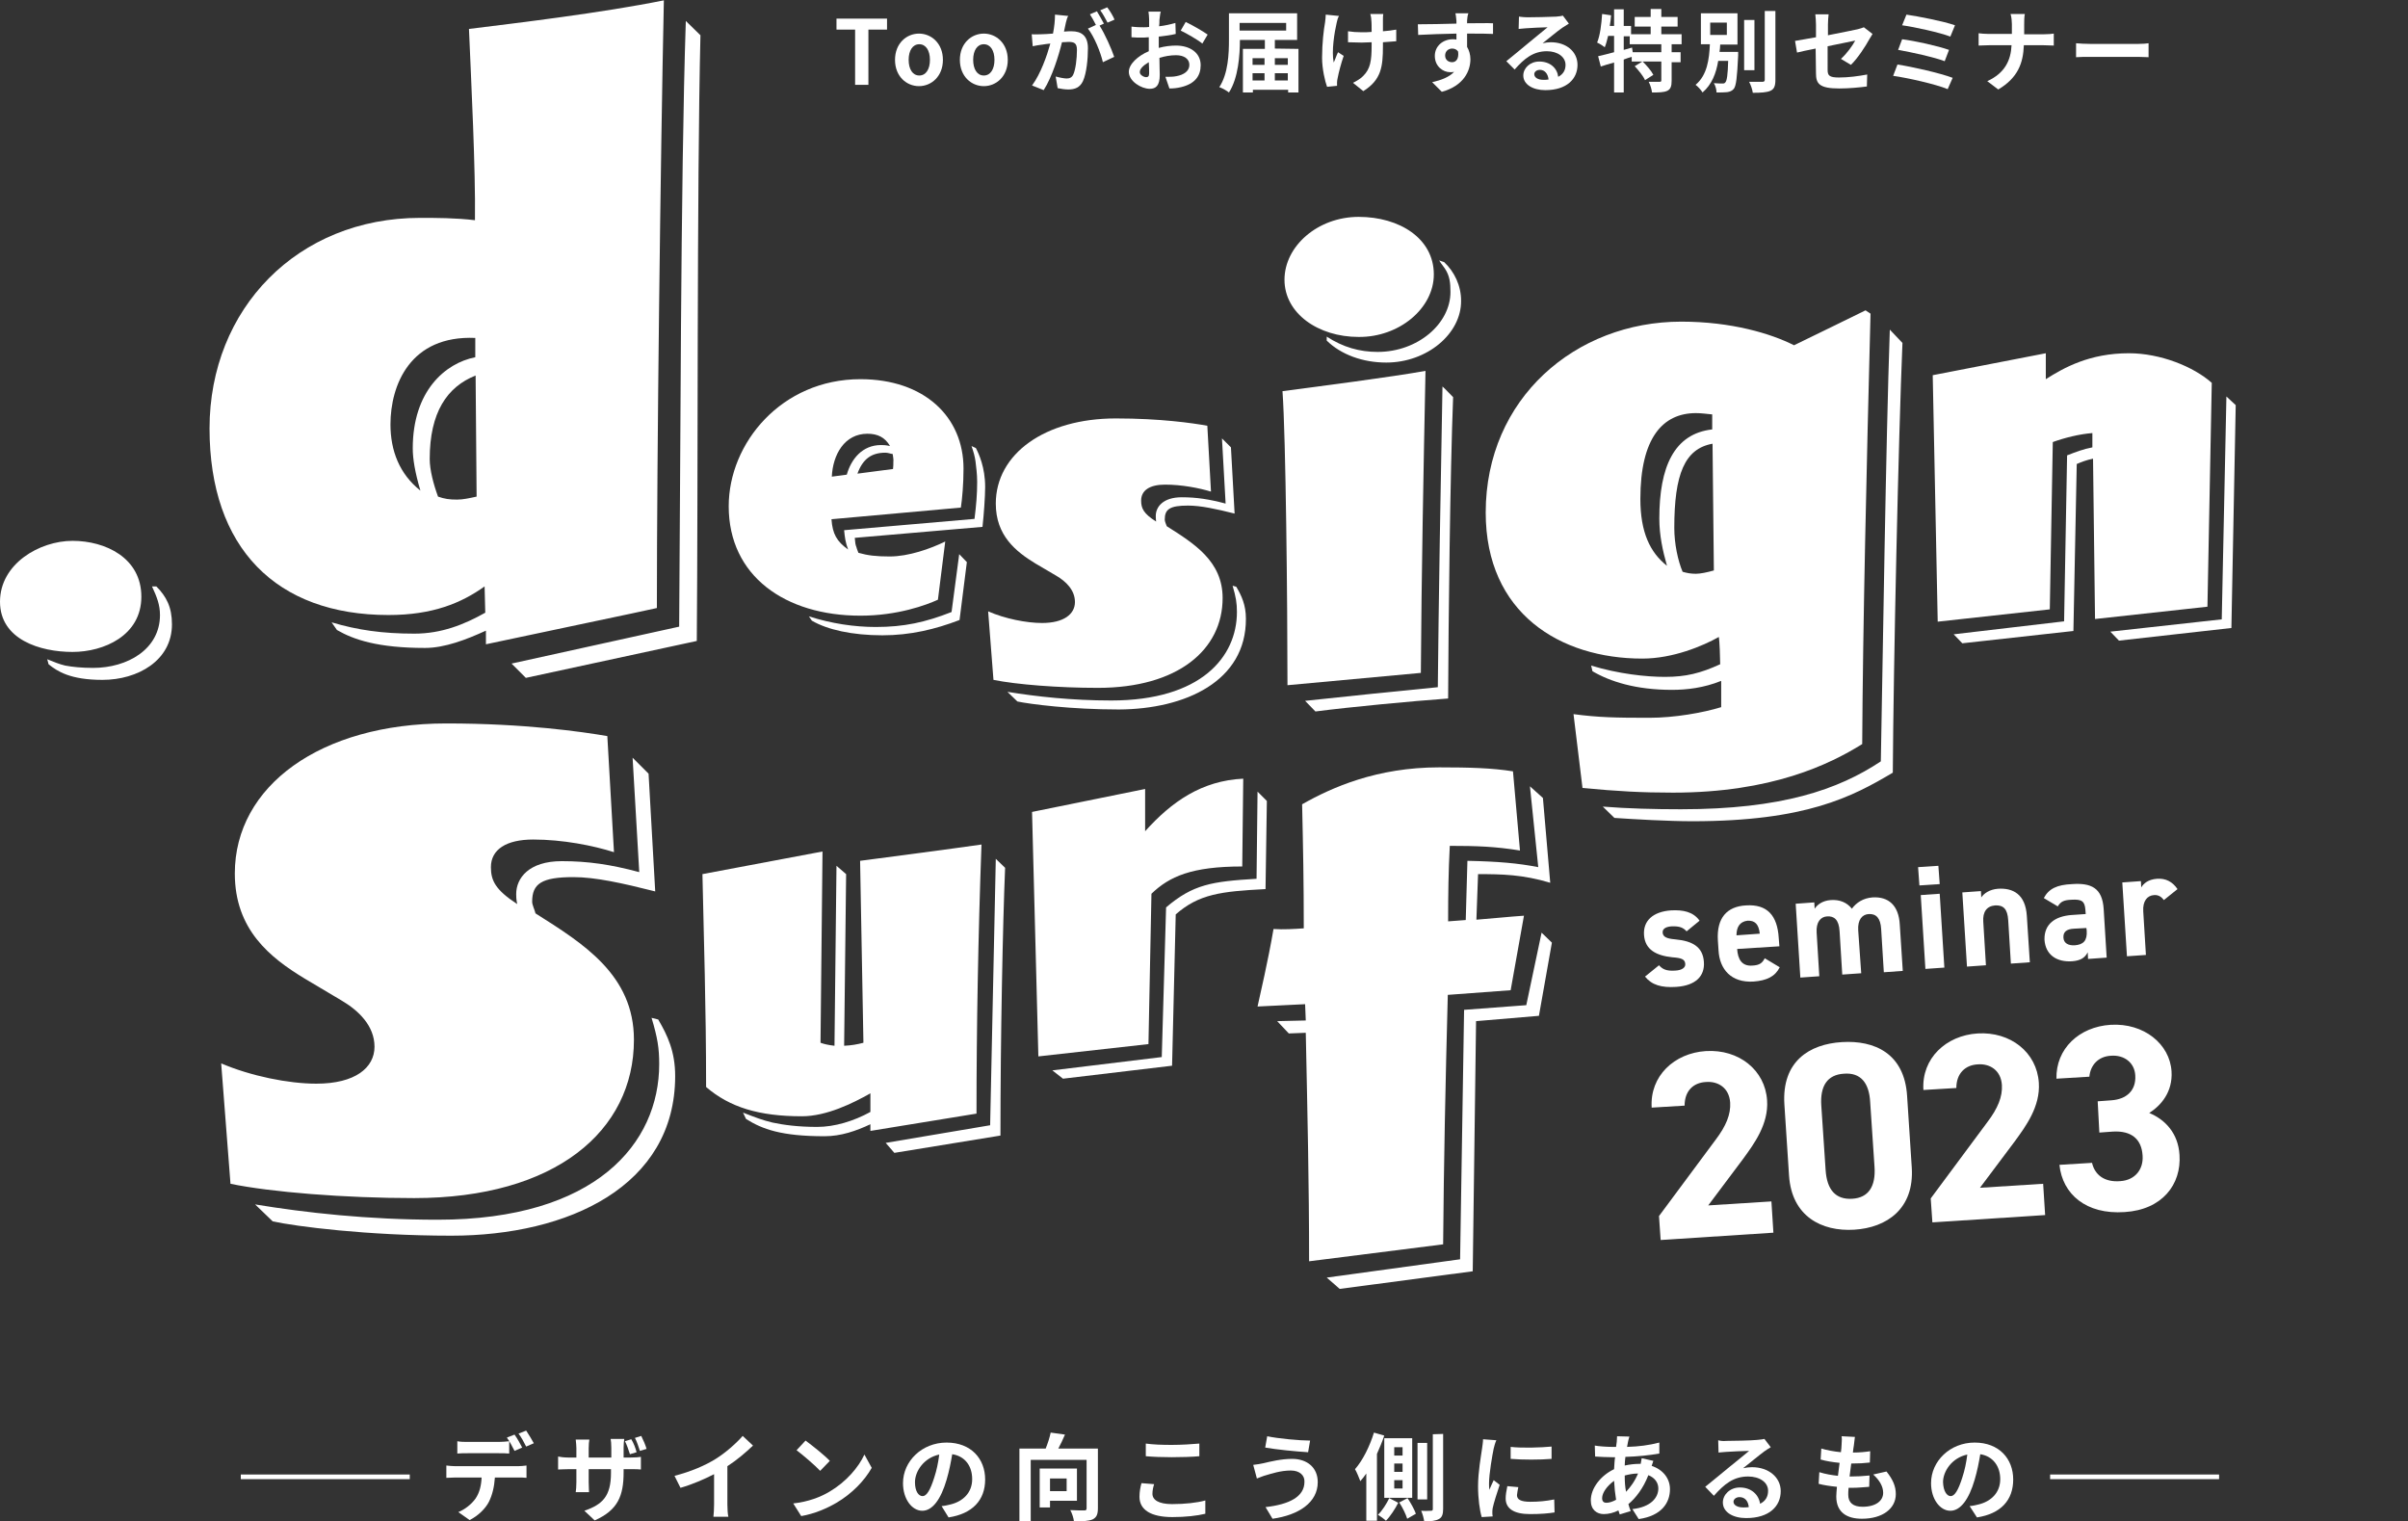 <?xml version="1.0" encoding="utf-8"?>
<!-- Generator: Adobe Illustrator 27.8.1, SVG Export Plug-In . SVG Version: 6.00 Build 0)  -->
<svg version="1.1" id="_レイヤー_1" xmlns="http://www.w3.org/2000/svg" xmlns:xlink="http://www.w3.org/1999/xlink" x="0px"
	 y="0px" viewBox="0 0 724 457.3" style="enable-background:new 0 0 724 457.3;" xml:space="preserve">
<rect x="0" y="0" width="724" height="457.3" fill="#333333" stroke="none"/>
<style type="text/css">
	.st0{fill:#FFFFFF;}
</style>
<path class="st0" d="M257.1,8.9h-5.6V5.6h15.2v3.3h-5.6v16.6h-4L257.1,8.9L257.1,8.9z"/>
<path class="st0" d="M269.1,18c0-5,3.5-7.9,7.2-7.9s7.2,2.9,7.2,7.9s-3.5,7.9-7.2,7.9S269.1,23,269.1,18z M279.6,18
	c0-2.8-1.2-4.7-3.2-4.7s-3.2,1.9-3.2,4.7s1.2,4.7,3.2,4.7S279.6,20.8,279.6,18z"/>
<path class="st0" d="M288.6,18c0-5,3.5-7.9,7.2-7.9s7.2,2.9,7.2,7.9s-3.5,7.9-7.2,7.9S288.6,23,288.6,18z M299,18
	c0-2.8-1.2-4.7-3.2-4.7s-3.2,1.9-3.2,4.7s1.2,4.7,3.2,4.7S299,20.8,299,18z"/>
<path class="st0" d="M320.5,6.7c-0.2,0.8-0.4,1.8-0.6,2.8c0.9-0.1,1.7-0.1,2.3-0.1c2.9,0,4.9,1.3,4.9,5.1c0,3.2-0.4,7.5-1.5,9.9
	c-0.9,1.9-2.4,2.5-4.4,2.5c-1,0-2.3-0.2-3.2-0.4l-0.6-3.5c1,0.3,2.6,0.6,3.3,0.6c0.9,0,1.6-0.3,2-1.2c0.7-1.5,1.1-4.8,1.1-7.4
	c0-2.1-0.9-2.4-2.6-2.4c-0.4,0-1.1,0.1-1.9,0.1c-1,4.1-3,10.5-5.5,14.4l-3.5-1.4c2.6-3.5,4.5-9,5.5-12.6c-1,0.1-1.8,0.2-2.3,0.3
	c-0.8,0.1-2.2,0.3-3,0.5l-0.3-3.6c1,0.1,1.9,0,2.9,0c0.8,0,2.1-0.1,3.5-0.2c0.4-2,0.6-4,0.6-5.7l4,0.4C320.9,5.1,320.7,6,320.5,6.7
	L320.5,6.7z M331.9,7.1l-1.3,0.6c1.6,2.5,3.6,7,4.4,9.4l-3.4,1.6c-0.7-3-2.6-7.7-4.5-10.1l2.4-1.1c-0.5-1-1.2-2.3-1.8-3.2l2.1-0.9
	C330.4,4.4,331.4,6.1,331.9,7.1L331.9,7.1z M335.1,5.9L333,6.8c-0.6-1.1-1.4-2.7-2.2-3.7l2.1-0.9C333.7,3.2,334.7,4.9,335.1,5.9
	L335.1,5.9z"/>
<path class="st0" d="M348.6,6c0,0.6,0,1.2-0.1,1.9c1.8-0.2,3.5-0.6,4.9-1l0.1,3.3c-1.5,0.4-3.4,0.6-5.1,0.8c0,0.8,0,1.6,0,2.4v1
	c1.8-0.5,3.7-0.7,5.2-0.7c4.1,0,7.4,2.1,7.4,5.9c0,3.2-1.7,5.6-5.9,6.6c-1.2,0.3-2.4,0.4-3.5,0.4l-1.2-3.5c1.2,0,2.4,0,3.3-0.2
	c2.2-0.4,3.9-1.5,3.9-3.4c0-1.8-1.6-2.9-4-2.9c-1.7,0-3.4,0.3-5,0.8c0,2.1,0.1,4.2,0.1,5.1c0,3.3-1.2,4.2-3,4.2
	c-2.6,0-6.3-2.3-6.3-5.1c0-2.3,2.7-4.8,6-6.2c0-0.6,0-1.3,0-1.9v-2.3c-0.5,0-1,0.1-1.4,0.1c-1.8,0-2.9,0-3.8-0.1l0-3.2
	c1.6,0.2,2.7,0.2,3.7,0.2c0.5,0,1,0,1.6-0.1c0-0.9,0-1.7,0-2.2c0-0.6-0.1-1.9-0.2-2.4h3.7C348.8,4.1,348.7,5.3,348.6,6L348.6,6z
	 M344.6,23.2c0.5,0,0.9-0.2,0.9-1.1c0-0.7,0-1.9-0.1-3.4c-1.6,0.9-2.7,2-2.7,2.9C342.6,22.5,343.9,23.2,344.6,23.2z M363.1,10.4
	l-1.6,2.7c-1.3-1.1-4.8-3.1-6.5-3.9l1.5-2.6C358.6,7.6,361.7,9.4,363.1,10.4z"/>
<path class="st0" d="M390.4,14.7v13.1h-3.1V27h-10.6v0.8h-3V14.7h6.6V12h-7.5c0,4.6-0.5,11.5-3.3,15.8c-0.6-0.5-2-1.3-2.9-1.6
	c2.7-4.1,2.9-10.1,2.9-14.3V4H390V12h-6.7v2.6L390.4,14.7L390.4,14.7z M372.7,6.9v2.3h14V6.9H372.7z M376.6,17.5v2h3.6v-2H376.6z
	 M376.6,24.2h3.6V22h-3.6V24.2z M383.3,17.5v2h3.9v-2H383.3z M387.2,24.2V22h-3.9v2.2H387.2z"/>
<path class="st0" d="M401.9,6.8c-0.7,3-1.6,8.6-0.9,12c0.4-0.8,0.8-2.1,1.3-3.1l1.7,1.1c-0.8,2.3-1.5,5-1.8,6.6
	c-0.1,0.4-0.2,1-0.2,1.3c0,0.3,0,0.7,0,1.1l-3,0.3c-0.6-1.6-1.5-5.4-1.5-8.7c0-4.4,0.5-8.5,0.9-10.7c0.1-0.8,0.2-1.7,0.2-2.3l4,0.4
	C402.3,5.2,402,6.2,401.9,6.8L401.9,6.8z M415.8,6v3.4c1.5-0.1,2.9-0.3,4-0.5l0,3.5c-1.1,0.1-2.5,0.2-4,0.3v1.1
	c0,6.3-0.5,10.2-5.9,13.6l-3.1-2.5c1-0.5,2.4-1.3,3.1-2.1c2.1-2.1,2.5-4.5,2.5-9.1v-1c-1,0-2,0.1-3,0.1c-1.2,0-2.8-0.1-4.1-0.1V9.4
	c1.3,0.2,2.6,0.3,4.1,0.3c1,0,2,0,3-0.1c0-1.5,0-2.9-0.1-3.6c0-0.7-0.2-1.4-0.3-1.8h3.9C415.8,4.7,415.8,5.4,415.8,6L415.8,6z"/>
<path class="st0" d="M441.1,6.2c0,0.2,0,0.5,0,0.8c2.7,0,6.4-0.1,7.8,0l0,3.2c-1.6-0.1-4.1-0.1-7.8-0.1c0,1.4,0,2.9,0,4
	c0.6,1,1,2.3,1,3.7c0,3.5-2,8-8.6,9.8l-2.9-2.9c2.7-0.6,5.1-1.5,6.6-3.1c-0.4,0.1-0.8,0.1-1.2,0.1c-2.1,0-4.6-1.7-4.6-4.9
	c0-3,2.5-5,5.4-5c0.4,0,0.7,0,1.1,0.1c0-0.6,0-1.2,0-1.8c-4.1,0.1-8.2,0.2-11.5,0.4l-0.1-3.2c3.1,0,8-0.1,11.6-0.2
	c0-0.3,0-0.6,0-0.8c-0.1-1.1-0.2-2-0.3-2.3h3.9C441.3,4.3,441.1,5.7,441.1,6.2L441.1,6.2z M436.6,18.7c1.1,0,2.1-0.9,1.8-3.2
	c-0.4-0.6-1-0.9-1.8-0.9c-1,0-2.1,0.7-2.1,2.1C434.5,18,435.5,18.7,436.6,18.7z"/>
<path class="st0" d="M459.2,5.2c1.4,0,7.2-0.1,8.7-0.2c1.1-0.1,1.7-0.2,2-0.3l1.8,2.4c-0.6,0.4-1.3,0.8-1.9,1.2
	c-1.5,1-4.3,3.4-6,4.7c0.9-0.2,1.7-0.3,2.5-0.3c4.6,0,8,2.8,8,6.8c0,4.2-3.2,7.6-9.7,7.6c-3.7,0-6.6-1.7-6.6-4.4
	c0-2.2,2-4.2,4.8-4.2c3.3,0,5.4,2,5.7,4.6c1.5-0.8,2.2-2,2.2-3.6c0-2.4-2.4-4.1-5.6-4.1c-4.1,0-6.8,2.2-9.7,5.5l-2.5-2.5
	c1.9-1.5,5.2-4.3,6.8-5.6c1.5-1.2,4.3-3.5,5.6-4.6c-1.4,0-5.1,0.2-6.5,0.3c-0.7,0.1-1.6,0.1-2.2,0.2L456.7,5
	C457.5,5.1,458.4,5.2,459.2,5.2L459.2,5.2z M464,24c0.6,0,1.1,0,1.6-0.1c-0.2-1.8-1.2-2.9-2.6-2.9c-1,0-1.7,0.6-1.7,1.3
	C461.3,23.3,462.4,24,464,24L464,24z"/>
<path class="st0" d="M502.6,13.3v2.4h2.7v3h-2.7v5.6c0,1.6-0.3,2.5-1.3,3c-1.1,0.5-2.6,0.5-4.6,0.5c-0.1-0.9-0.5-2.3-1-3.2
	c1.3,0,2.8,0,3.2,0c0.5,0,0.6-0.1,0.6-0.5v-5.6h-5.6c1.2,1.2,2.6,2.8,3.2,4l-2.5,1.6c-0.5-1.2-1.9-2.9-3.1-4.2l2.3-1.4h-3.2v-1.4
	c-0.8,0.2-1.6,0.5-2.4,0.8v9.9h-2.9v-9c-1.5,0.4-2.8,0.8-4,1.2l-0.8-3.1c1.3-0.3,3-0.7,4.8-1.2v-4.9h-1.8c-0.3,1.3-0.6,2.4-1,3.4
	c-0.5-0.4-1.6-1.1-2.3-1.4c0.9-2.2,1.3-5.5,1.5-8.6l2.7,0.4c-0.1,1.1-0.2,2.2-0.4,3.2h1.3v-5h2.9v5h2.2v2.5h5.9V8h-4.8V5.1h4.8V2.7
	h3.2v2.4h4.9V8h-4.9v2.3h6.1v3L502.6,13.3L502.6,13.3z M499.5,13.3h-9.5v-2.4h-1.8v4.1l2.5-0.7l0.2,1.4h8.6V13.3L499.5,13.3z"/>
<path class="st0" d="M522.6,15.5c0,0,0,0.8,0,1.2c-0.3,6.5-0.6,9.1-1.3,10c-0.5,0.6-1.2,0.9-2,1c-0.7,0.1-2,0.1-3.2,0.1
	c0-0.8-0.3-2-0.8-2.8c1.1,0.1,2.2,0.1,2.6,0.1c0.4,0,0.6,0,0.9-0.4c0.4-0.5,0.7-2.2,0.8-6.4h-3c-0.6,3.7-1.9,7.1-4.7,9.5
	c-0.5-0.8-1.4-1.8-2.1-2.3c3.5-2.9,4.1-7.7,4.3-12.2h-2.7V4h11v9.4h-5.2c0,0.7-0.1,1.5-0.2,2.2H522.6L522.6,15.5z M514.2,10.5h5V6.8
	h-5V10.5z M527.5,21.1h-3.1V6h3.1V21.1z M533.8,3.3V24c0,1.9-0.4,2.8-1.5,3.3s-2.9,0.6-5.3,0.6c-0.1-0.9-0.6-2.4-1.1-3.3
	c1.8,0,3.5,0,4,0c0.5,0,0.7-0.2,0.7-0.6V3.3L533.8,3.3L533.8,3.3z"/>
<path class="st0" d="M545.9,14.6c-2.4,0.5-4.5,0.9-5.6,1.2l-0.6-3.5c1.3-0.2,3.6-0.6,6.3-1.1V7.4c0-0.9-0.1-2.3-0.2-3.1h4
	c-0.1,0.8-0.2,2.2-0.2,3.1v3.2c3.9-0.8,7.7-1.5,8.9-1.8c0.8-0.2,1.4-0.4,1.9-0.6l2.6,2c-0.2,0.4-0.6,1-0.9,1.5
	c-1.2,2.2-3.6,5.9-5.6,7.8l-3-1.8c1.8-1.6,3.5-4,4.3-5.5c-0.8,0.2-4.5,0.9-8.3,1.7V21c0,1.7,0.5,2.3,3.4,2.3s5.8-0.4,8.5-0.9
	l-0.1,3.6c-2.2,0.3-5.5,0.6-8.3,0.6c-6.1,0-7-1.5-7-4.6L545.9,14.6L545.9,14.6z"/>
<path class="st0" d="M587.1,23.4l-1.5,3.4c-3.6-1.5-12.1-3.4-16.4-4l1.3-3.4C575.1,20.1,583.4,22,587.1,23.4L587.1,23.4z M586,15
	l-1.3,3.4c-3.1-1.2-10-2.7-14-3.4l1.2-3.2C575.8,12.3,582.6,13.8,586,15z M587.8,7.6l-1.4,3.4c-3.1-1.2-10.8-2.9-14.5-3.4l1.3-3.2
	C576.7,4.9,584.4,6.4,587.8,7.6L587.8,7.6z"/>
<path class="st0" d="M604.5,4.2h4.3c-0.2,0.8-0.2,2.3-0.2,3.2v2.9h6c1.2,0,2.4-0.1,2.9-0.2v3.6c-0.6,0-1.9-0.1-3-0.1h-6
	c-0.2,5.4-1.8,9.8-7.7,13.3l-3.3-2.5c5.3-2.4,7.1-6.3,7.3-10.8H598c-1.2,0-2.3,0.1-3.1,0.1v-3.7c0.8,0.1,1.9,0.2,3,0.2h7v-3
	C604.9,6.5,604.8,5.1,604.5,4.2L604.5,4.2z"/>
<path class="st0" d="M628.5,13.2h14.4c1.3,0,2.5-0.1,3.1-0.2v4.2c-0.6,0-2-0.1-3.1-0.1h-14.4c-1.5,0-3.3,0-4.3,0.1v-4.2
	C625.1,13.1,627.1,13.2,628.5,13.2z"/>
<path class="st0" d="M21.8,196C12.1,196,0,192.3,0,180.9s11.9-18.3,21.8-18.3s20.7,5.1,20.7,16.8S31.2,196,21.8,196L21.8,196z
	 M30.8,204.4c-9.7,0-13.6-2.6-16.2-4.7l-0.4-1.5c2.2,0.9,3.7,1.5,5.4,1.9c2.1,0.4,4.9,0.7,8.4,0.7c10.3,0,20.1-5.6,20.1-15.9
	c0-3-0.9-5.4-2.4-8.6H47c3,3,4.7,6.2,4.7,11.4C51.7,198.6,41.4,204.4,30.8,204.4L30.8,204.4z"/>
<path class="st0" d="M197.5,182.8c-4.8,1.1-34.1,7.2-51.4,10.9v-4.1c-5.9,2.7-12.4,5.2-18.3,5.2c-14.2,0-21.5-2.5-26.5-5.4l-1.6-2.3
	c7.7,2.3,15.2,3.4,24.9,3.4c8.1,0,14.9-2.7,21.3-6.3l-0.2-7.9c-7,5-15.6,8.6-28.9,8.6c-33.7,0-53.8-20.1-53.8-56.1
	s26.5-63.3,63.3-63.3c4.8,0,10.6,0,16.5,0.7c0.2-15.4-1.1-40.9-1.8-57.5c14.5-1.8,39.8-4.8,58.6-8.6
	C198.6,46.8,197.5,136.8,197.5,182.8L197.5,182.8z M143,101.6c-19.7-0.9-25.6,14.2-25.6,26c0,7.9,2.7,14.9,9,19.9
	c-1.6-5.4-2.3-9.5-2.3-12.7c0-17.2,9.7-25.6,18.8-27.4V101.6z M143,112.9c-8.6,3.4-13.8,11.1-13.8,25.1c0,3.2,1.1,7.5,2.5,11.3
	c2,0.7,3.4,0.9,5.7,0.9c1.8,0,3.6-0.4,5.9-0.9L143,112.9L143,112.9z M210.6,10.6c-1.1,45.7-0.7,135.9-1.1,182.1l-51.4,11.1l-4.3-4.3
	l50.4-11.1c0.4-45.7,0.4-134.4,2-182.1L210.6,10.6L210.6,10.6z"/>
<path class="st0" d="M295.4,158.4l-38.4,3.3c0.1,1.4,0.2,2.1,0.5,2.8c0.1,0.5,0.5,1.4,0.6,1.7c2.8,0.8,5.3,1.1,9.4,1.1
	c5.7,0,12.2-2.3,16.7-4.5l-2.2,17.5c-3.5,1.6-12.1,4.8-23.3,4.8c-22.6,0-39.6-11.9-39.6-32.9c0-19,15.9-38.2,39.6-38.2
	c19.2,0,31,11.3,31,26.9c0,4.6-0.4,9.1-0.8,11.7l-38.9,3.5c0.3,4.4,1.6,6.7,5,9.1c-0.8-2.1-1-3.7-1.2-5.8L293,156
	c0.5-4,0.8-7.3,0.8-11.1c0-2.4-0.3-4.5-0.5-6.2c-0.2-1.4-0.5-2.6-1.2-4.6l1.3,0.6c0.9,1.7,2.8,5.8,2.8,11.7
	C296.2,149.3,295.8,154.8,295.4,158.4L295.4,158.4z M290.7,169l-2.2,17.4c-7.3,2.8-14.8,4.6-23.2,4.6c-9.1,0-16.6-1.7-21.2-4.4
	l-0.9-1.3c6.8,2.2,13.8,3.2,20.1,3.2c8.5,0,14.9-1.4,22.8-4.5l2.3-17.4L290.7,169L290.7,169z M260.8,130.4
	c-6.9,0-10.4,6.3-10.7,12.9l4.5-0.6c1.3-4.6,4.6-8.9,10.3-8.9c0.6,0,1.4,0,2.7,0.3C266.1,131.5,263.9,130.4,260.8,130.4L260.8,130.4
	z M268.4,136.5c-0.8-0.1-1.4-0.4-2.2-0.4c-4.2,0-6.8,1.9-8.4,6.3l10.7-1.4c0.1-0.9,0.1-1.4,0.1-2.1
	C268.7,138.1,268.5,137.4,268.4,136.5L268.4,136.5z"/>
<path class="st0" d="M371.2,154.4c-5.6-1.4-10.2-2.4-14-2.4c-5.5,0-7,1.1-7,4.2c0,0.6,0.4,1.4,0.6,2c8.2,5.2,16.8,10.5,16.8,21.6
	c0,15.5-13.4,27-37.5,27c-11.9,0-24.5-1-31.4-2.4l-1.6-20.6c5,2.2,11.5,3.5,16.2,3.5c6.6,0,9.9-2.7,9.9-6.3s-2.7-6.2-5.6-7.9
	l-6.3-3.7c-5.9-3.6-11.9-8.4-11.9-18c0-14.9,14.7-25.6,36.1-25.6c13.4,0,23.1,1.4,27.5,2.2l1.1,19.8c-3.6-1.1-8.8-2.1-13.8-2.1
	c-4.6,0-7.2,1.7-7.2,4.8c0,2.3,0.7,3.9,4.5,6.3c-0.1-0.9-0.1-1.3-0.1-1.7c0-2.7,2.2-5.6,7.8-5.6c4.5,0,8.3,0.6,13.2,1.9l-1.1-19.6
	l2.7,2.7L371.2,154.4L371.2,154.4z M336.4,213.3c-14.4,0-26.6-1.6-30.5-2.4l-3-2.9c8.6,1.4,19.3,2.6,31.2,2.6
	c27,0,37.8-13.1,37.8-26.6c0-2.7-0.3-4.5-1.3-7.9l1.1,0.3c1.6,2.7,2.9,5.5,2.9,9.6C374.7,204.8,356.4,213.2,336.4,213.3L336.4,213.3
	z"/>
<path class="st0" d="M427.2,202.3l-40.1,3.7c0-24.3-0.5-74.8-1.5-88.4c10.7-1.4,33.1-4.3,43-6.1C428,141.1,427.4,172.1,427.2,202.3
	L427.2,202.3z M408.5,101.3c-12.2,0-22.3-7.1-22.3-17.2s10-18.9,22.3-18.9s22.6,6.5,22.6,17.3C431.1,92.7,420.7,101.4,408.5,101.3z
	 M436.9,119.4c-0.9,22.8-1.4,67.3-1.5,90.6c-10.9,0.8-29.1,2.5-39.9,3.9l-3.1-3.2c11.2-1.2,29.4-3.1,39.9-4.1
	c0.2-22.6,0.9-64.2,1.4-90.4C433.7,116.1,436.9,119.4,436.9,119.4z M416.8,109c-7.1,0-13.6-2.4-17.9-6.6v-1.2
	c4.9,3.2,9.9,4.6,15.3,4.6c12.1,0,21.9-8.5,21.9-18c0-2.7-0.2-4.9-1.7-7.1c-0.3-0.5-0.8-1-1.7-2.4l1.5,0.5c3.1,2.9,5.1,7.1,5.1,11.6
	C439.4,100.3,429.1,109,416.8,109L416.8,109z"/>
<path class="st0" d="M562.4,94.3c-1.2,46.5-2.3,94-2.5,129.4c-9.8,6.1-27.2,14.6-56.9,14.6c-9.4,0-16.6-0.4-27.2-1.4l-2.7-22.2
	c7.5,1,12.8,1.1,22.8,1.1c7.5,0,16.1-1.5,21.6-3.2v-7.9c-5.2,2.1-10.3,2.7-14.8,2.7c-10.9,0-18.6-2.5-23.9-5.6l-0.4-1.7
	c8.2,2.5,16.5,3.4,22.2,3.4c6.3,0,10.7-1.1,16.6-3.8c0-1.9-0.2-7.1-0.4-8.2c-4.8,2.7-13.8,6.5-23,6.5c-24.7,0-47.1-13.6-47.1-43.9
	c0-34.3,27-57.4,58.8-57.4c15.1,0,27,3.6,33.9,7.1c7.1-3.4,19.2-9.4,21.5-10.5L562.4,94.3L562.4,94.3z M572,103.1
	c-1.2,28.7-2.7,96.5-2.9,129.2c-12.3,7.3-26.2,14.6-60.3,14.6c-7.1,0-17.6-0.6-23.4-1l-3.5-3.4c7.5,0.6,15.5,0.8,23.5,0.8
	c30.3,0,47.3-5.9,60.1-14.4c0.6-32.2,1.5-94.8,2.7-129.8L572,103.1L572,103.1z M514.9,124.6c-2.1-0.2-3.4-0.4-5-0.4
	c-10,0-16.7,7.5-16.7,25.8c0,10,2.9,16.1,8,20.1c-1.3-4.6-2.3-9.2-2.3-14.2c0-15.5,4.4-25.5,15.9-26.8V124.6L514.9,124.6z
	 M514.9,133.4c-8.4,1.5-11.5,9.2-11.5,25.3c0,4.8,1.1,9.9,2.5,13.2c1.4,0.4,2.5,0.6,4,0.6c1.3,0,3.3-0.4,5.4-1L514.9,133.4
	L514.9,133.4z"/>
<path class="st0" d="M663.7,182.4l-33.8,3.7l-0.6-48.2c-2,0.4-3.5,1-4.9,1.6l-1,50.2l-33.4,3.7l-2.6-2.7l33.2-3.9l0.9-49.9
	c2.6-1,4.9-1.9,7.6-2.4v-4.3c-3.9,0.3-8.3,1.4-11.9,2.7l-0.9,50.3l-33.7,3.7l-1.5-74.1l34-6.6v7.8c5.5-3.5,13.2-7.8,25-7.8
	c9.4,0,19.4,4,24.9,8.9L663.7,182.4L663.7,182.4z M672.2,121.8l-1.3,67l-33.8,3.8l-2.6-2.7l33.5-3.7l1.4-67L672.2,121.8z"/>
<path class="st0" d="M197,268c-9.9-2.5-18-4.3-24.6-4.3c-9.6,0-12.4,2-12.4,7.4c0,1,0.8,2.5,1,3.5c14.4,9.1,29.6,18.5,29.6,38
	c0,27.4-23.6,47.6-66.1,47.6c-21,0-43.1-1.8-55.2-4.3l-2.8-36.2c8.9,3.8,20.2,6.1,28.6,6.1c11.7,0,17.5-4.8,17.5-11.1
	s-4.8-10.9-9.9-13.9l-11.1-6.6c-10.4-6.3-21-14.7-21-31.6c0-26.3,25.8-45.1,63.6-45.1c23.6,0,40.8,2.5,48.4,3.8l2,34.9
	c-6.3-2-15.4-3.8-24.3-3.8c-8.1,0-12.7,3-12.7,8.3c0,4,1.3,6.8,7.9,11.1c-0.3-1.5-0.3-2.3-0.3-3c0-4.8,3.8-9.9,13.7-9.9
	c7.9,0,14.7,1,23.3,3.3l-2-34.4l4.8,4.8L197,268L197,268z M135.7,371.5c-25.3,0-46.8-2.8-53.7-4.3l-5.3-5.1
	c15.2,2.5,33.9,4.6,54.9,4.6c47.6,0,66.6-23,66.6-46.8c0-4.8-0.5-7.9-2.3-13.9l2,0.5c2.8,4.8,5.1,9.6,5.1,17
	C203,356.6,170.9,371.5,135.7,371.5L135.7,371.5z"/>
<path class="st0" d="M373.5,260.5c-15.2,0-21.9,3-27.3,8.2l-0.9,45.2l-33.1,3.7l-1.9-73.5l34-6.9v12.7c8-8.9,17-15.2,29.5-15.8
	L373.5,260.5L373.5,260.5z M380.9,240.8l-0.4,26.5c-13.5,0.7-20,1.5-27,7.6l-1.1,45.5l-32.8,3.9l-3.2-2.5l32.9-4l1.3-45
	c8.1-6.9,13.7-7.8,27.2-8.6l0.3-26.2L380.9,240.8L380.9,240.8z"/>
<path class="st0" d="M466.1,265.4c-8.3-2.5-14.6-2.6-21.7-2.6l-0.5,13.7c5.3-0.4,9.7-0.9,14.3-1.2l-4,22.4l-18.9,1.4
	c-0.7,26.4-1.2,50.4-1.4,75l-40.3,5.1c0-23.4-0.5-44.7-1-68.7l-5.1,0.2l-3.5-3.7l8.6-0.2l-0.2-4.9l-14.3,0.7
	c0.7-3.2,3.2-13.9,4.8-23.3c3,0.2,6.2,0,9.1-0.2c0-14.1-0.2-24.1-0.5-37.3c9-5.1,22.5-11.1,41.2-11.1c9.2,0,16,0.2,22.2,1.2
	l2.1,23.8c-7.4-1.2-13-1.4-21.1-1.4c-0.4,7.7-0.5,14.5-0.5,22.7l5.3-0.4l0.5-17.8c9.3,0.2,15.1,0.7,21.3,1.9l-2.5-24.3l3.9,3.5
	L466.1,265.4L466.1,265.4z M466.6,283.4l-3.9,22l-18.9,1.6l-1,75.2l-40,5.3l-3.9-3.4l40.1-5.5l1.2-75l18.7-1.4l4.6-21.8L466.6,283.4
	L466.6,283.4z"/>
<path class="st0" d="M293.6,334.8l-31.9,5.2v-2c-4.3,2-8.8,3.6-13.8,3.6c-12.9,0-18.7-2.1-23.6-5.2l-0.9-1.9c3.6,1.4,5.9,2.3,8.9,3
	c3.3,0.7,7.6,1.3,13.4,1.3c5.2,0,10.9-1.7,16-4.5v-5.6c-5.3,3-13.2,6.9-20.6,6.9c-12.9,0-21.7-2.7-28.8-8.8c0-24.3-0.7-44.9-1.1-64
	c3.6-0.7,29.6-5.6,36.1-6.8l-0.6,57.5c1.1,0.4,2.4,0.7,4.2,0.9l0.6-54.1l2.9,2.5l-0.6,51.6c2.2-0.1,3.9-0.4,5.8-0.9l-1-54.7
	c7.8-1,28.9-3.8,36.5-4.9C294.1,281.3,293.6,309.1,293.6,334.8L293.6,334.8z M302.2,260.9c-0.7,16.8-1.4,51.3-1.4,80.5l-31.9,5.2
	l-2.6-3l31.4-5.3l1.7-80.1L302.2,260.9L302.2,260.9z"/>
<path class="st0" d="M533.2,370.6l-33.9,2.2l-0.5-7.2l17-22.9c3.2-4.2,4.6-7.7,4.4-11.2c-0.3-4.5-3.7-6.5-7.3-6.2
	c-3.8,0.2-6.4,2.7-6.4,7.1l-9.9,0.6c-0.6-9.5,6.8-16.4,16.3-17c9.9-0.6,17.8,5.7,18.4,14.8c0.5,7.2-4,13.2-7.2,17.6l-10.5,14l19-1.2
	L533.2,370.6L533.2,370.6z"/>
<path class="st0" d="M574.8,351c0.8,12.4-7.5,18.1-17.3,18.7s-18.8-4-19.6-16.3l-1.4-21.4c-0.8-12.9,7.5-18.1,17.3-18.7
	s18.8,3.4,19.6,16.2L574.8,351z M554.4,322.8c-5,0.3-7.2,3.7-6.8,9.6l1.3,19.4c0.4,5.9,3,8.9,8,8.6c4.9-0.3,7.1-3.7,6.7-9.6
	l-1.3-19.4C562,325.5,559.4,322.4,554.4,322.8L554.4,322.8z"/>
<path class="st0" d="M614.9,365.3l-33.9,2.2l-0.5-7.2l17-22.9c3.2-4.2,4.6-7.7,4.4-11.2c-0.3-4.5-3.7-6.5-7.3-6.2
	c-3.7,0.2-6.4,2.7-6.4,7.1l-9.9,0.6c-0.6-9.5,6.8-16.4,16.3-17c9.9-0.6,17.8,5.7,18.4,14.8c0.5,7.2-4,13.2-7.2,17.6l-10.5,14l19-1.2
	L614.9,365.3L614.9,365.3z"/>
<path class="st0" d="M630.7,331.1l4.1-0.3c4.5-0.3,7.5-2.9,7.2-7.5c-0.2-3.7-3.2-6.2-7.3-5.9c-3.9,0.2-6.2,2.9-6.5,6.3l-9.9,0.6
	c-0.2-9,6.8-15.6,16.3-16.2c10-0.6,17.8,5.8,18.3,14c0.4,6.2-3.2,10.3-6.7,12.5c4.8,2,8.7,6.1,9.1,12.6c0.6,8.9-5.2,16.5-16.5,17.2
	c-11.6,0.8-18.7-5.4-19.6-14.2l9.8-0.6c0.8,3.5,3.6,5.9,8.5,5.5c4.5-0.3,7-3.6,6.7-7.7c-0.3-4.9-3.3-7.5-8.9-7.2l-4.1,0.3
	L630.7,331.1L630.7,331.1z"/>
<path class="st0" d="M507.1,280c-1-1.1-2.1-1.6-4.5-1.5c-1.5,0.1-2.8,0.6-2.7,1.9c0.1,1.3,1.3,1.8,3.7,2c5.5,0.5,8.4,2.4,8.7,6.8
	c0.3,4.3-2.5,7.1-8.3,7.5c-4.5,0.3-7.4-0.6-9.4-3.1l4.2-3.4c1,1.1,2.1,1.8,4.9,1.6c2-0.1,3.1-0.9,3-2c-0.1-1.4-1.1-1.8-3.9-2
	c-4.7-0.5-8.2-2.2-8.5-6.7c-0.3-4.2,2.6-7,8.1-7.4c3.6-0.2,6.7,0.4,8.6,3.1L507.1,280L507.1,280z"/>
<path class="st0" d="M535.1,290.8c-1.4,2.8-3.9,4-7.9,4.3c-6.7,0.4-10.2-3.7-10.5-9.4l-0.2-3c-0.4-6.7,2.7-10.2,8.5-10.5
	c6.3-0.4,9.4,3,9.8,9.8l0.2,2.5l-12.7,0.8c0.2,3.1,1.4,5.2,4.5,5c2.4-0.1,3.1-0.9,3.8-2.2L535.1,290.8L535.1,290.8z M522.1,281.2
	l7-0.5c-0.3-2.9-1.5-4-3.7-3.9C523.1,277.1,522.1,278.7,522.1,281.2z"/>
<path class="st0" d="M559.6,292.6l-5.7,0.4l-0.8-13c-0.2-3.6-1.7-4.6-3.7-4.5c-2,0.1-3.4,1.7-3.2,4.9l0.8,13.1l-5.7,0.4l-1.4-22.2
	l5.6-0.4l0.1,1.9c0.8-1.2,2.3-2.4,4.8-2.6c2.7-0.2,4.9,0.7,6.4,2.6c1.3-1.8,3.4-3.2,6.2-3.4c4.8-0.3,7.9,2.4,8.2,8.2l0.9,13.9
	l-5.7,0.4l-0.8-13c-0.2-3.3-1.5-4.6-3.7-4.5c-2,0.1-3.4,1.7-3.2,4.9L559.6,292.6L559.6,292.6z"/>
<path class="st0" d="M576.7,260.7l6.1-0.4l0.4,5.5l-6.1,0.4L576.7,260.7z M577.5,269.1l5.7-0.4l1.4,22.2l-5.7,0.4L577.5,269.1z"/>
<path class="st0" d="M590,268.3l5.6-0.4l0.1,1.9c0.8-1.2,2.5-2.4,5-2.6c4.5-0.3,8.3,1.6,8.7,8.2l0.9,13.9l-5.7,0.4l-0.8-13
	c-0.2-3.5-1.5-4.6-3.9-4.5c-2.6,0.2-3.8,2-3.6,4.9l0.8,13.1l-5.7,0.4L590,268.3L590,268.3z"/>
<path class="st0" d="M622.7,275.1l4.4-0.3l-0.1-1.3c-0.2-2.5-1-3.2-4.2-3c-2.2,0.1-3.2,0.5-4.1,2l-4.2-2.5c1.5-2.8,3.9-4,8.5-4.2
	c5.7-0.4,9.1,1.1,9.5,7.5l0.9,14.6l-5.6,0.4l-0.1-2c-0.8,1.6-2.1,2.5-4.7,2.7c-4.6,0.3-8-1.9-8.3-6.5
	C614.6,277.7,618,275.5,622.7,275.1L622.7,275.1z M627.3,279l-3.7,0.2c-2.3,0.1-3.3,1-3.2,2.7c0.1,1.7,1.5,2.4,3.4,2.3
	c2.6-0.2,3.8-1.4,3.6-4.4L627.3,279L627.3,279z"/>
<path class="st0" d="M650.6,270.6c-0.6-0.8-1.5-1.6-2.9-1.5c-2.1,0.1-3.5,1.8-3.3,4.9l0.8,13.1l-5.7,0.4l-1.4-22.2l5.6-0.4l0.1,1.9
	c0.7-1.2,2.1-2.4,4.7-2.6c2.7-0.2,4.7,0.9,6.2,3.1L650.6,270.6L650.6,270.6z"/>
<path class="st0" d="M123.2,443.3v1.4H72.4v-1.4H123.2z"/>
<path class="st0" d="M137,440.8h18.7c0.6,0,1.9-0.1,2.6-0.2v3.7c-0.7-0.1-1.8-0.1-2.6-0.1h-6.9c-0.2,2.9-0.8,5.3-1.8,7.3
	c-1,2-3.2,4.2-5.8,5.5l-3.4-2.4c2-0.8,4-2.4,5.2-4.1c1.2-1.8,1.7-3.9,1.8-6.3H137c-0.8,0-1.9,0.1-2.8,0.1v-3.7
	C135.1,440.7,136.1,440.8,137,440.8L137,440.8z M140.6,433.5h9.4c1,0,2.1-0.1,3.1-0.2v3.7c-1-0.1-2.1-0.1-3.1-0.1h-9.4
	c-1,0-2.2,0-3.1,0.1v-3.7C138.5,433.5,139.6,433.5,140.6,433.5z M157,435.2l-2.3,1c-0.6-1.2-1.5-2.9-2.3-4l2.3-0.9
	C155.5,432.4,156.5,434.2,157,435.2L157,435.2z M160.5,433.9l-2.3,1c-0.6-1.2-1.5-2.9-2.3-3.9l2.3-0.9
	C158.9,431.1,160,433,160.5,433.9L160.5,433.9z"/>
<path class="st0" d="M178.8,457.1l-3.1-2.9c5.5-1.9,8-4.4,8-11.4v-1.1H177v3.9c0,1.3,0.1,2.4,0.1,3h-4c0.1-0.6,0.2-1.7,0.2-3v-3.9
	h-2.4c-1.4,0-2.5,0.1-3.1,0.1v-3.9c0.5,0.1,1.7,0.3,3.1,0.3h2.4v-2.8c0-0.8-0.1-1.7-0.2-2.6h4.1c-0.1,0.5-0.2,1.5-0.2,2.6v2.8h6.8
	v-3c0-1.1-0.1-2.1-0.2-2.6h4.1c-0.1,0.6-0.2,1.5-0.2,2.6v3h2.1c1.5,0,2.4-0.1,3.1-0.2v3.8c-0.6-0.1-1.6-0.1-3.1-0.1h-2.1v0.9
	C187.5,449.7,185.8,454,178.8,457.1L178.8,457.1z M191.4,436.6l-2,0.6c-0.4-1.2-0.9-2.8-1.5-3.9l1.9-0.6
	C190.5,433.8,191.1,435.4,191.4,436.6L191.4,436.6z M194.4,435.6l-2,0.6c-0.4-1.2-0.9-2.8-1.5-3.9l1.9-0.6
	C193.4,432.9,194.1,434.5,194.4,435.6L194.4,435.6z"/>
<path class="st0" d="M215.2,438.6c2.9-1.8,6.2-4.7,8.1-6.9l3.1,2.9c-2.2,2.1-4.9,4.4-7.7,6.2v11.5c0,1.3,0.1,3,0.3,3.7h-4.5
	c0.1-0.7,0.2-2.5,0.2-3.7v-9.1c-2.9,1.5-6.6,3.1-10.1,4.1l-1.8-3.6C207.8,442.4,212,440.6,215.2,438.6L215.2,438.6z"/>
<path class="st0" d="M249.5,448.4c4.9-2.9,8.6-7.2,10.4-11.1l2.2,4c-2.2,3.9-6,7.8-10.6,10.5c-2.9,1.7-6.6,3.3-10.6,4l-2.4-3.8
	C243,451.5,246.7,450.1,249.5,448.4L249.5,448.4z M249.5,439.2l-2.9,3c-1.5-1.6-5.1-4.7-7.1-6.2l2.7-2.9
	C244.1,434.5,247.9,437.5,249.5,439.2L249.5,439.2z"/>
<path class="st0" d="M285.2,456.2l-2.1-3.4c1.1-0.1,1.9-0.3,2.7-0.5c3.7-0.9,6.5-3.5,6.5-7.6c0-3.9-2.1-6.9-6-7.5
	c-0.4,2.4-0.9,5-1.7,7.7c-1.7,5.8-4.2,9.3-7.3,9.3s-5.8-3.5-5.8-8.3c0-6.6,5.7-12.2,13.1-12.2s11.6,4.9,11.6,11.1
	S292.4,455.1,285.2,456.2L285.2,456.2z M277.4,449.8c1.2,0,2.3-1.8,3.5-5.6c0.7-2.1,1.2-4.5,1.5-6.9c-4.7,1-7.3,5.1-7.3,8.3
	C275.1,448.4,276.2,449.8,277.4,449.8z"/>
<path class="st0" d="M330.1,453.4c0,1.9-0.4,2.8-1.6,3.4c-1.2,0.5-3,0.6-5.6,0.6c-0.1-1-0.6-2.5-1.1-3.4c1.7,0.1,3.6,0.1,4.2,0.1
	c0.5,0,0.7-0.1,0.7-0.7v-14.5h-16.8v18.5h-3.4v-21.9h7.9c0.6-1.5,1.2-3.3,1.5-4.8l4.3,0.6c-0.6,1.4-1.3,2.9-2,4.2h11.9V453.4z
	 M315.7,451.2v2h-3.1v-11.7h11.2v9.7L315.7,451.2L315.7,451.2z M315.7,444.5v3.8h5v-3.8H315.7z"/>
<path class="st0" d="M346.5,449.1c0,1.8,1.8,3.1,5.9,3.1c3.9,0,7.5-0.4,10-1.1l0,4c-2.5,0.6-5.9,1-9.9,1c-6.5,0-9.9-2.2-9.9-6.1
	c0-1.6,0.3-3,0.6-4.1l3.8,0.3C346.7,447.2,346.5,448.1,346.5,449.1z M352.3,434.4c2.8,0,6.1-0.2,8.3-0.4v3.8c-2,0.2-5.5,0.3-8.3,0.3
	c-3,0-5.5-0.1-7.8-0.3v-3.8C346.7,434.3,349.3,434.4,352.3,434.4z"/>
<path class="st0" d="M388.1,442.1c-3.1,0-6,1-7.4,1.4c-0.8,0.2-2,0.7-2.8,1l-1.1-4.1c1-0.1,2.2-0.3,3.1-0.5c2.1-0.5,5.3-1.3,8.6-1.3
	c4.5,0,7.7,2.6,7.7,7c0,6.1-5.7,9.9-13.6,11l-2.1-3.5c7.1-0.8,11.7-3.1,11.7-7.6C392.3,443.6,390.8,442.1,388.1,442.1L388.1,442.1z
	 M393.9,433.1l-0.6,3.5c-3.4-0.2-9.6-0.8-12.9-1.4l0.6-3.4C384.3,432.5,390.8,433.1,393.9,433.1z"/>
<path class="st0" d="M416.2,431.6c-0.6,1.8-1.4,3.7-2.2,5.5v20.1h-3.2V443c-0.6,0.9-1.2,1.6-1.8,2.3c-0.3-0.8-1.1-2.8-1.6-3.6
	c2.3-2.6,4.4-6.8,5.7-11L416.2,431.6L416.2,431.6z M420.4,451.8c-0.9,1.8-2.4,4.1-3.7,5.4c-0.5-0.5-1.6-1.3-2.4-1.8
	c1.3-1.2,2.7-3.5,3.4-5L420.4,451.8L420.4,451.8z M424.6,450.3h-8.4v-17.9h8.4V450.3z M421.7,435.1h-2.5v2.5h2.5V435.1z M421.7,440
	h-2.5v2.5h2.5V440z M421.7,445h-2.5v2.5h2.5V445z M423.2,450.4c1,1.5,2.1,3.5,2.5,4.7l-2.6,1.5c-0.4-1.3-1.4-3.4-2.4-4.9
	L423.2,450.4L423.2,450.4z M429.1,450.8h-2.9v-17h2.9V450.8z M433.9,431.1v22.5c0,1.6-0.3,2.6-1.3,3.1c-0.9,0.5-2.3,0.7-4.4,0.7
	c-0.1-0.9-0.5-2.3-0.9-3.2c1.3,0.1,2.5,0,2.9,0c0.4,0,0.6-0.1,0.6-0.5v-22.5L433.9,431.1L433.9,431.1z"/>
<path class="st0" d="M449.1,435.5c-0.4,1.9-1.4,7.6-1.4,10.5c0,0.5,0,1.3,0.1,1.9c0.4-1,0.9-2,1.3-2.9l1.8,1.4
	c-0.8,2.4-1.8,5.5-2.1,7c-0.1,0.4-0.1,1-0.1,1.3c0,0.3,0,0.8,0.1,1.2l-3.3,0.2c-0.6-2-1.1-5.5-1.1-9.3c0-4.3,0.9-9.1,1.2-11.3
	c0.1-0.8,0.3-1.9,0.3-2.8l4,0.3C449.6,433.6,449.2,435,449.1,435.5L449.1,435.5z M456.1,449.5c0,1.3,1.1,2,4,2
	c2.5,0,4.7-0.2,7.2-0.7l0.1,3.9c-1.9,0.3-4.1,0.5-7.4,0.5c-4.9,0-7.3-1.7-7.3-4.7c0-1.1,0.2-2.2,0.5-3.7l3.3,0.3
	C456.3,448,456.2,448.7,456.1,449.5L456.1,449.5z M466.5,434.9v3.7c-3.5,0.3-8.7,0.3-12.3,0v-3.6
	C457.7,435.4,463.4,435.2,466.5,434.9z"/>
<path class="st0" d="M489.5,433.4c-0.1,0.5-0.2,1-0.3,1.6c3.5-0.1,6.6-0.5,9.7-1.3l0,3.3c-2.8,0.5-6.6,0.9-10.2,1
	c-0.1,0.9-0.2,1.7-0.2,2.6c1.4-0.3,2.9-0.5,4.3-0.5h0.5c0.1-0.6,0.2-1.3,0.3-1.7l3.5,0.8c-0.1,0.3-0.3,0.9-0.5,1.5
	c3.3,1.1,5.5,3.7,5.5,7c0,4-2.4,8-9.4,9l-1.9-3c5.5-0.6,7.8-3.4,7.8-6.2c0-1.7-1-3.2-3-4c-1.5,3.9-3.8,6.9-6,8.7
	c0.2,0.7,0.4,1.4,0.7,2.1l-3.3,1c-0.1-0.4-0.3-0.8-0.4-1.2c-1.4,0.7-2.9,1.1-4.4,1.1c-2.1,0-3.9-1.3-3.9-4.1c0-3.7,3-7.5,7-9.4
	c0.1-1.2,0.1-2.4,0.3-3.6h-0.9c-1.5,0-3.7-0.1-5.1-0.2l-0.1-3.3c1,0.2,3.5,0.4,5.3,0.4h1.1c0.1-0.5,0.1-1.1,0.2-1.5
	c0-0.5,0.1-1.2,0.1-1.7l3.7,0.1C489.7,432.5,489.6,433,489.5,433.4L489.5,433.4z M483,451.8c0.8,0,1.8-0.3,2.9-0.9
	c-0.3-1.8-0.5-3.7-0.6-5.7c-2.1,1.5-3.6,3.6-3.6,5.2C481.7,451.3,482.1,451.8,483,451.8L483,451.8z M488.9,448.5
	c1.3-1.4,2.6-3.1,3.6-5.5c-1.5,0-2.8,0.3-4,0.6v0.1C488.5,445.5,488.6,447,488.9,448.5L488.9,448.5z"/>
<path class="st0" d="M519,433.2c1.5,0,7.6-0.1,9.3-0.3c1.2-0.1,1.8-0.2,2.2-0.3l1.9,2.5c-0.7,0.4-1.3,0.8-2,1.3
	c-1.5,1.1-4.5,3.6-6.3,5c0.9-0.2,1.8-0.3,2.7-0.3c4.9,0,8.6,3,8.6,7.2c0,4.5-3.4,8.1-10.4,8.1c-4,0-7-1.8-7-4.7
	c0-2.3,2.1-4.5,5.1-4.5c3.5,0,5.7,2.2,6.1,4.9c1.6-0.8,2.4-2.1,2.4-3.9c0-2.6-2.6-4.3-6-4.3c-4.4,0-7.2,2.3-10.3,5.8l-2.6-2.7
	c2-1.6,5.5-4.5,7.2-5.9c1.6-1.3,4.6-3.7,6-4.9c-1.5,0-5.4,0.2-6.9,0.3c-0.8,0.1-1.7,0.1-2.3,0.2l-0.1-3.7
	C517.2,433.2,518.2,433.3,519,433.2L519,433.2z M524.1,453.2c0.6,0,1.1,0,1.7-0.1c-0.2-1.9-1.2-3-2.8-3c-1.1,0-1.8,0.7-1.8,1.4
	C521.2,452.5,522.4,453.2,524.1,453.2L524.1,453.2z"/>
<path class="st0" d="M557.4,434.5c-0.1,0.5-0.2,1.3-0.3,2.2c2.1,0,3.9-0.2,5.2-0.4l-0.1,3.4c-1.7,0.2-3.3,0.3-5.6,0.3
	c-0.2,1.3-0.3,2.6-0.5,3.9h0.2c1.8,0,3.9-0.1,5.8-0.3l-0.1,3.4c-1.6,0.1-3.3,0.3-5.1,0.3h-1.1c-0.1,0.9-0.1,1.6-0.1,2.1
	c0,2.4,1.5,3.6,4.3,3.6c4,0,6.2-1.8,6.2-4.2c0-1.9-1.1-3.8-3-5.5l4-0.9c1.9,2.4,2.8,4.4,2.8,6.8c0,4.3-3.9,7.4-10.2,7.4
	c-4.5,0-7.7-1.9-7.7-6.7c0-0.7,0.1-1.7,0.2-2.9c-2.1-0.2-4-0.5-5.5-0.9l0.2-3.5c1.9,0.6,3.8,0.9,5.6,1.1c0.2-1.3,0.3-2.6,0.5-3.9
	c-2-0.2-4-0.5-5.7-1l0.2-3.3c1.7,0.5,3.8,0.9,5.9,1.1c0.1-0.9,0.2-1.6,0.2-2.3c0.1-1.3,0.1-1.9,0-2.5l4,0.2
	C557.6,433,557.5,433.8,557.4,434.5L557.4,434.5z"/>
<path class="st0" d="M594.4,456.2l-2.2-3.4c1.1-0.1,1.9-0.3,2.7-0.5c3.7-0.9,6.5-3.5,6.5-7.6c0-3.9-2.2-6.9-6-7.5
	c-0.4,2.4-0.9,5-1.7,7.7c-1.7,5.8-4.2,9.3-7.3,9.3s-5.8-3.5-5.8-8.3c0-6.6,5.7-12.2,13.1-12.2s11.6,4.9,11.6,11.1
	S601.6,455.1,594.4,456.2L594.4,456.2z M586.5,449.8c1.2,0,2.3-1.8,3.5-5.6c0.7-2.1,1.2-4.5,1.5-6.9c-4.7,1-7.3,5.1-7.3,8.3
	C584.3,448.4,585.4,449.8,586.5,449.8z"/>
<path class="st0" d="M667.2,443.3v1.4h-50.8v-1.4H667.2z"/>
</svg>
